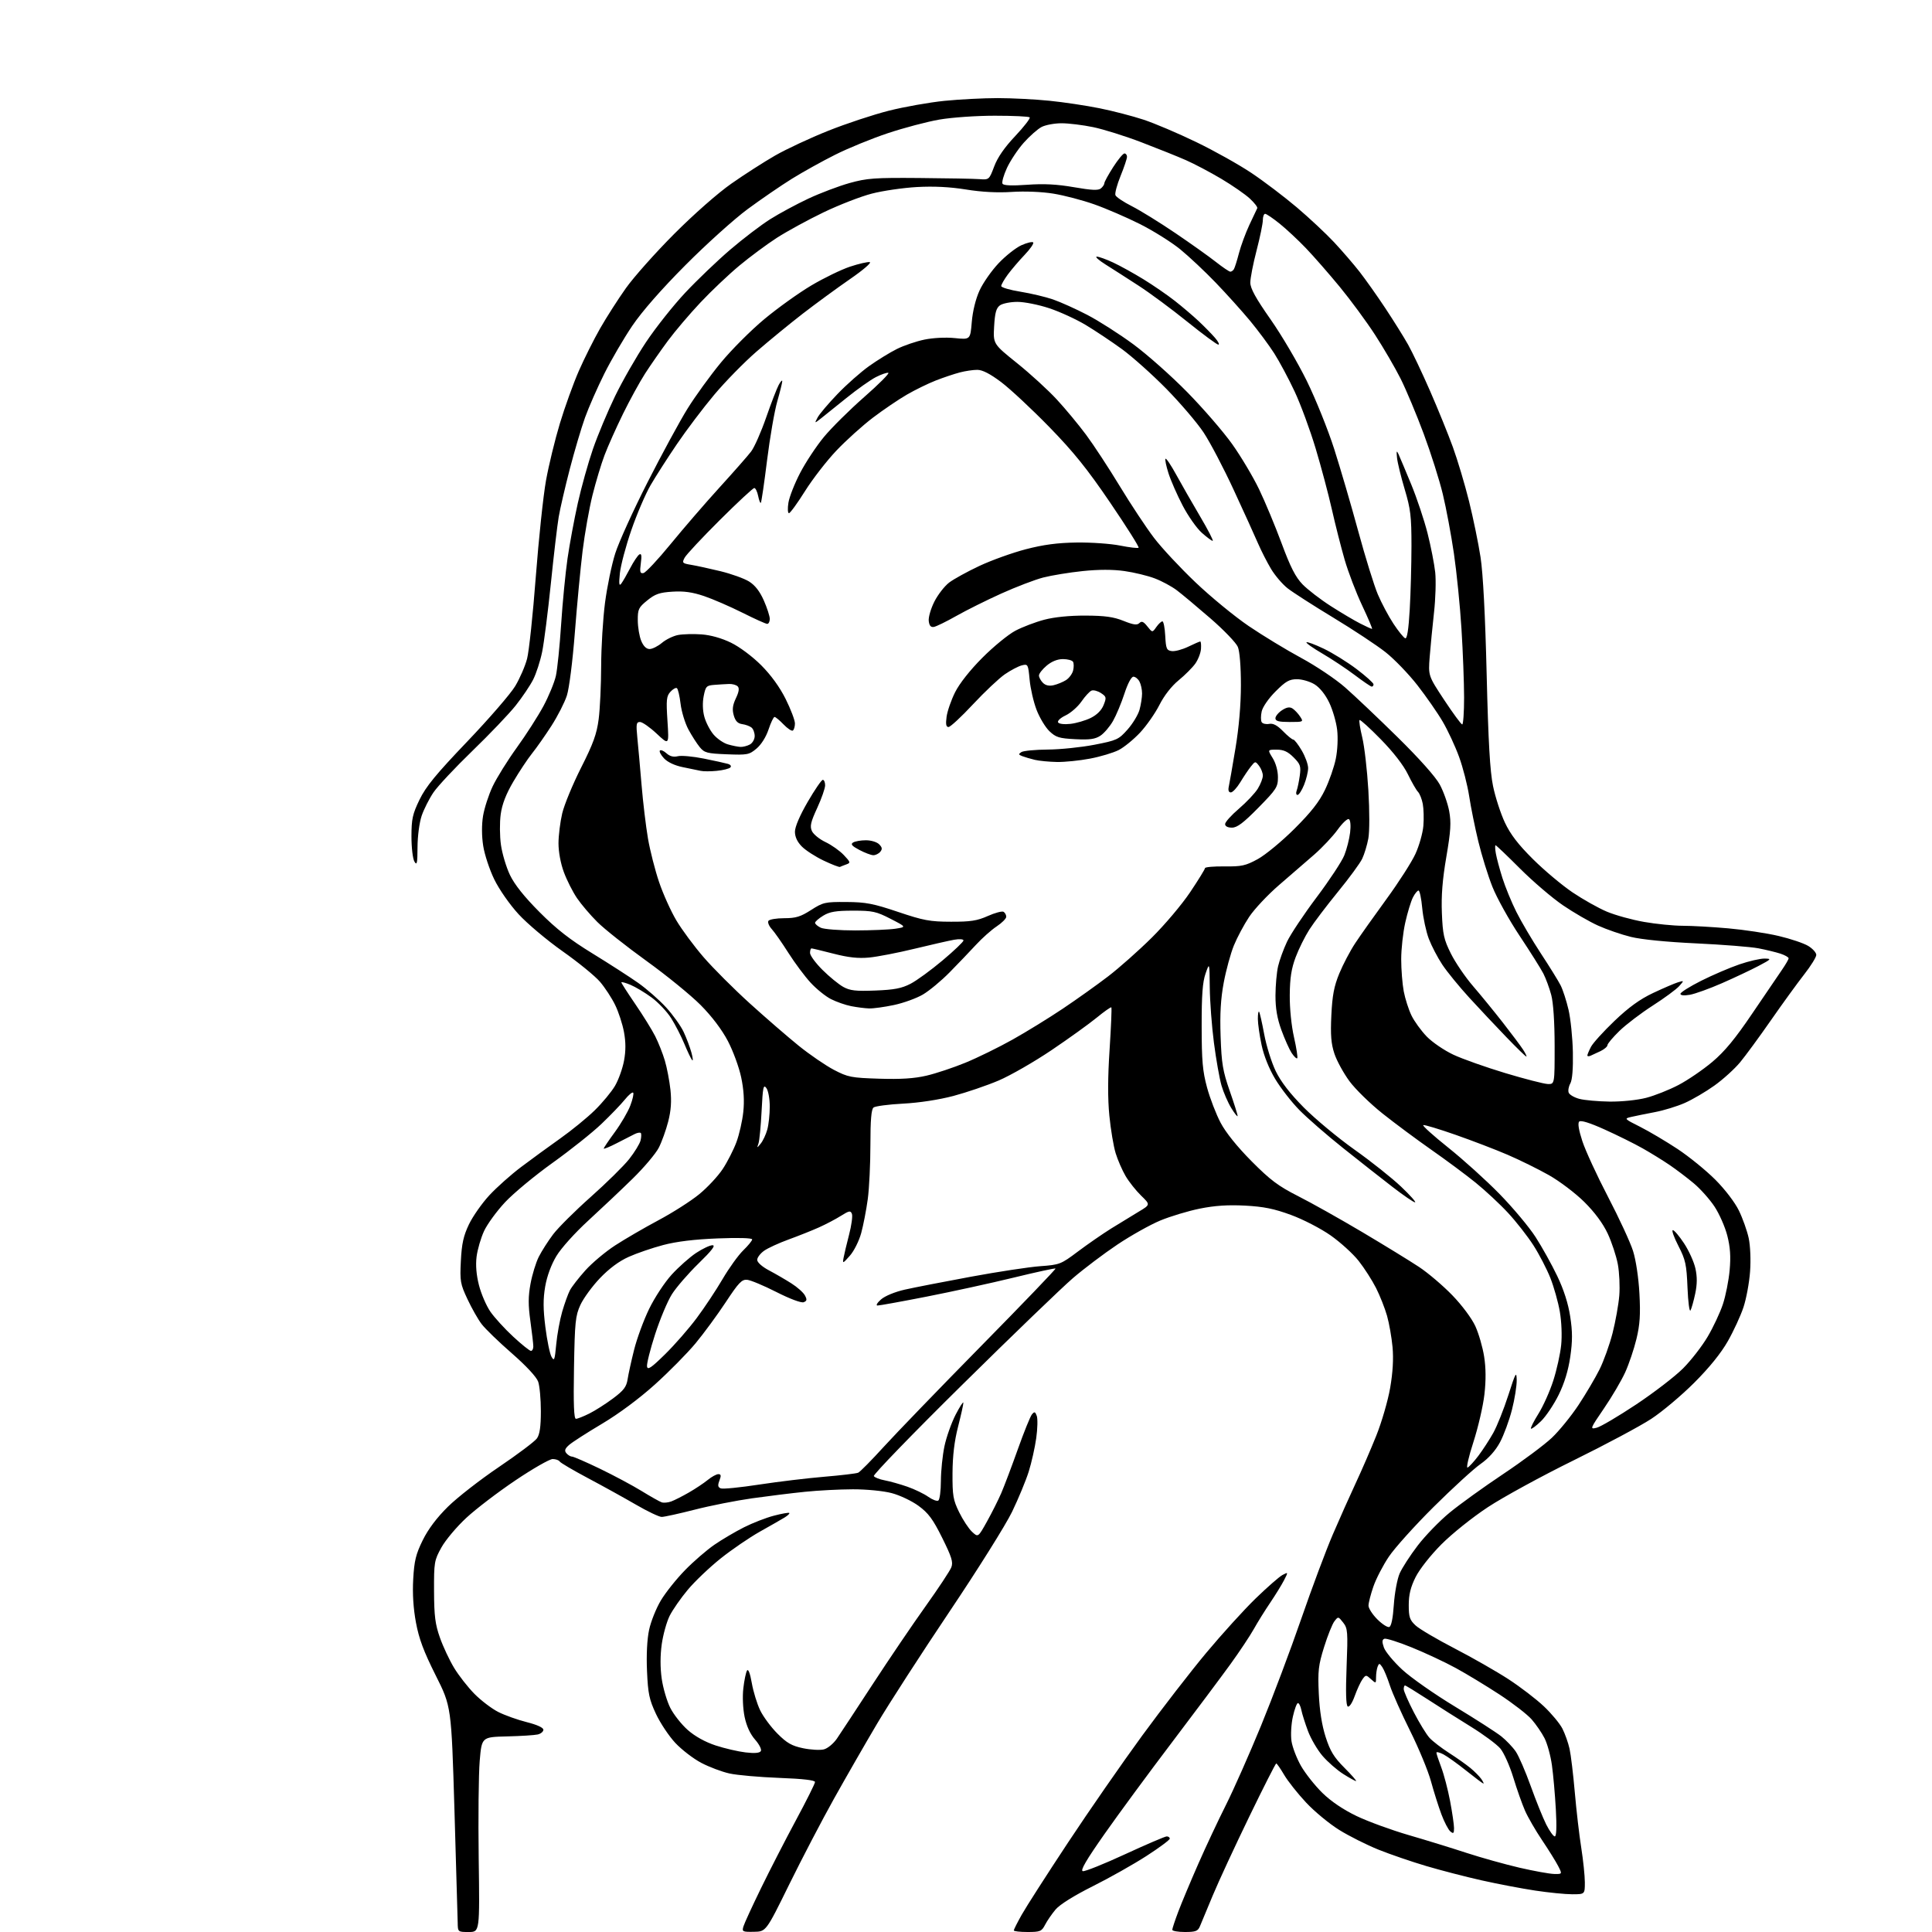 <?xml version="1.0" encoding="UTF-8" standalone="no"?>
<svg 
  version="1.1" 
  xmlns="http://www.w3.org/2000/svg" 
  xmlns:xlink="http://www.w3.org/1999/xlink" 
  xmlns:svg="http://www.w3.org/2000/svg"
  xmlns:rdf="http://www.w3.org/1999/02/22-rdf-syntax-ns#"
  xmlns:cc="http://creativecommons.org/ns#"
  xmlns:dc="http://purl.org/dc/elements/1.1/"
  viewBox="0 0 768 768"
  width="768"
  height="768"
>
<style>svg {background-color: white; }</style>"
<path stroke="none" fill="black" fill-rule="evenodd" d="M186.35,768.00C182.00,768.00 182.00,768.00 181.94,764.25C181.90,762.19 181.32,742.02 180.65,719.43C179.42,678.36 179.42,678.36 173.17,665.93C168.43,656.48 166.55,651.46 165.35,645.00C164.31,639.42 163.93,633.48 164.26,627.72C164.67,620.42 165.31,617.82 168.04,612.26C170.22,607.84 173.62,603.32 178.07,598.93C181.77,595.28 190.90,588.17 198.35,583.14C205.80,578.10 212.60,572.99 213.45,571.77C214.56,570.18 215.00,567.10 215.00,560.93C215.00,556.18 214.52,550.92 213.93,549.24C213.29,547.38 209.18,542.96 203.45,537.95C198.26,533.43 192.87,528.21 191.46,526.35C190.04,524.50 187.51,520.04 185.83,516.44C182.97,510.35 182.79,509.28 183.20,501.20C183.55,494.36 184.24,491.26 186.41,486.71C187.94,483.52 191.59,478.32 194.52,475.15C197.46,471.98 203.15,466.91 207.18,463.88C211.21,460.85 218.19,455.75 222.70,452.56C227.22,449.36 233.39,444.33 236.41,441.37C239.44,438.41 243.06,434.04 244.47,431.65C245.87,429.26 247.48,424.76 248.06,421.65C248.79,417.70 248.78,414.27 248.04,410.25C247.46,407.09 245.88,402.24 244.52,399.47C243.17,396.70 240.46,392.56 238.50,390.27C236.53,387.97 229.84,382.51 223.63,378.14C217.42,373.76 209.55,367.13 206.13,363.40C202.59,359.54 198.45,353.60 196.48,349.57C194.59,345.68 192.61,339.68 192.08,336.24C191.47,332.35 191.45,327.85 192.02,324.35C192.53,321.26 194.24,315.98 195.83,312.61C197.42,309.25 201.73,302.32 205.42,297.21C209.11,292.11 213.87,284.68 216.01,280.71C218.14,276.75 220.37,271.33 220.97,268.68C221.56,266.03 222.50,256.80 223.06,248.18C223.62,239.56 224.77,227.78 225.60,222.00C226.44,216.22 228.28,206.32 229.69,200.00C231.10,193.68 233.80,184.00 235.70,178.50C237.60,173.00 241.56,163.55 244.49,157.50C247.42,151.45 252.96,141.78 256.81,136.00C260.66,130.22 267.68,121.38 272.41,116.34C277.14,111.30 285.17,103.61 290.27,99.25C295.36,94.89 302.49,89.46 306.11,87.17C309.73,84.88 316.57,81.20 321.31,78.97C326.05,76.75 333.44,73.96 337.72,72.76C344.64,70.83 347.71,70.61 365.50,70.76C376.50,70.85 387.23,71.05 389.35,71.21C393.16,71.50 393.22,71.44 395.21,66.16C396.54,62.59 399.32,58.57 403.59,54.06C407.09,50.34 409.67,47.00 409.31,46.65C408.96,46.29 402.73,46.00 395.46,46.00C388.07,46.00 378.36,46.68 373.38,47.54C368.50,48.39 359.28,50.83 352.89,52.96C346.51,55.09 337.09,58.94 331.97,61.52C326.84,64.09 319.12,68.38 314.82,71.05C310.52,73.72 302.61,79.14 297.25,83.09C291.89,87.04 280.74,97.08 272.48,105.39C262.96,114.95 255.21,123.80 251.35,129.50C248.00,134.45 243.00,143.00 240.25,148.50C237.50,154.00 234.04,161.87 232.56,165.98C231.08,170.10 228.35,179.32 226.49,186.48C224.63,193.64 222.65,202.20 222.09,205.50C221.53,208.80 220.12,220.72 218.97,232.00C217.81,243.28 216.26,255.49 215.51,259.14C214.76,262.79 213.16,267.74 211.94,270.14C210.73,272.54 207.58,277.20 204.96,280.50C202.33,283.80 194.60,291.90 187.77,298.50C180.95,305.10 173.99,312.52 172.31,315.00C170.63,317.48 168.52,321.65 167.62,324.28C166.70,327.02 165.99,332.38 165.97,336.78C165.94,343.22 165.74,344.17 164.75,342.50C164.08,341.39 163.56,336.93 163.56,332.50C163.57,325.55 163.99,323.63 166.77,317.88C169.30,312.67 173.31,307.77 185.74,294.77C194.41,285.69 203.00,275.77 204.82,272.71C206.65,269.66 208.77,264.76 209.53,261.83C210.29,258.90 211.85,244.23 212.99,229.23C214.14,214.22 215.96,197.03 217.04,191.02C218.12,185.01 220.61,174.78 222.57,168.29C224.53,161.81 227.91,152.45 230.07,147.50C232.24,142.55 236.07,134.91 238.57,130.53C241.08,126.14 245.68,118.95 248.81,114.54C251.94,110.14 260.57,100.44 268.00,92.99C275.83,85.14 285.38,76.73 290.75,72.98C295.84,69.41 303.65,64.40 308.12,61.83C312.59,59.27 322.07,54.84 329.20,52.00C336.32,49.15 347.18,45.56 353.32,44.01C359.47,42.46 369.42,40.70 375.42,40.09C381.43,39.49 390.95,39.00 396.57,39.00C402.19,39.00 411.45,39.47 417.14,40.05C422.84,40.62 431.82,41.97 437.10,43.04C442.39,44.10 450.26,46.15 454.60,47.58C458.95,49.01 468.35,53.01 475.50,56.47C482.65,59.92 492.55,65.46 497.50,68.78C502.45,72.09 510.55,78.24 515.50,82.43C520.45,86.63 527.11,92.86 530.31,96.28C533.50,99.70 538.05,104.97 540.42,108.00C542.78,111.03 547.40,117.55 550.68,122.50C553.96,127.45 558.04,133.97 559.74,137.00C561.44,140.03 565.39,148.35 568.51,155.50C571.63,162.65 575.70,172.66 577.54,177.73C579.39,182.81 582.28,192.49 583.96,199.23C585.63,205.98 587.70,216.00 588.54,221.50C589.53,227.91 590.40,244.59 590.97,268.00C591.63,295.10 592.29,306.56 593.51,312.50C594.42,316.90 596.54,323.43 598.22,327.00C600.44,331.70 603.53,335.73 609.41,341.56C613.88,346.00 620.94,351.92 625.10,354.73C629.26,357.53 635.40,360.99 638.76,362.40C642.11,363.81 648.77,365.65 653.56,366.48C658.35,367.32 665.24,368.00 668.88,368.01C672.52,368.01 680.67,368.47 686.98,369.03C693.30,369.59 702.32,370.95 707.02,372.06C711.73,373.16 717.03,374.95 718.79,376.02C720.56,377.09 722.00,378.70 722.00,379.59C722.00,380.49 719.83,383.98 717.18,387.36C714.54,390.74 708.61,398.90 704.02,405.50C699.43,412.10 693.89,419.66 691.71,422.29C689.53,424.92 684.93,429.09 681.49,431.54C678.06,434.00 672.76,437.10 669.73,438.44C666.70,439.78 661.36,441.42 657.86,442.08C654.36,442.75 650.15,443.60 648.50,443.98C645.54,444.66 645.59,444.72 652.00,447.94C655.58,449.75 662.25,453.70 666.84,456.73C671.42,459.76 678.17,465.25 681.84,468.92C685.70,472.78 689.65,477.96 691.24,481.22C692.75,484.32 694.50,489.24 695.13,492.16C695.78,495.21 696.02,500.86 695.68,505.48C695.36,509.89 694.18,516.26 693.06,519.64C691.94,523.02 689.14,529.10 686.84,533.14C684.11,537.94 679.45,543.70 673.45,549.69C668.39,554.75 660.70,561.21 656.37,564.04C652.04,566.88 638.15,574.30 625.50,580.53C612.85,586.75 597.55,595.11 591.50,599.09C585.33,603.15 577.19,609.67 572.96,613.92C568.63,618.28 564.27,623.82 562.71,626.95C560.73,630.93 560.00,633.91 560.00,638.01C560.00,642.85 560.38,643.97 562.75,646.17C564.26,647.56 571.26,651.68 578.30,655.32C585.35,658.97 594.96,664.46 599.67,667.53C604.38,670.60 610.70,675.44 613.72,678.30C616.74,681.15 620.05,685.14 621.08,687.16C622.11,689.18 623.39,692.78 623.92,695.16C624.45,697.55 625.39,705.35 626.01,712.50C626.63,719.65 627.78,729.55 628.57,734.50C629.35,739.45 629.99,745.64 630.00,748.25C630.00,753.00 630.00,753.00 624.99,753.00C622.24,753.00 615.60,752.34 610.24,751.53C604.88,750.72 595.33,748.90 589.00,747.48C582.67,746.06 572.77,743.50 567.00,741.79C561.23,740.09 552.67,737.15 548.00,735.28C543.33,733.40 536.29,729.87 532.37,727.43C528.44,725.00 522.50,720.09 519.17,716.52C515.84,712.96 511.92,708.01 510.46,705.52C509.00,703.04 507.59,701.00 507.33,701.00C507.06,701.00 502.21,710.56 496.55,722.25C490.88,733.94 484.37,748.00 482.08,753.50C479.79,759.00 477.49,764.51 476.98,765.75C476.18,767.66 475.28,768.00 471.02,768.00C468.26,768.00 466.00,767.60 466.00,767.12C466.00,766.63 467.08,763.37 468.40,759.87C469.72,756.37 473.28,747.88 476.30,741.00C479.32,734.12 484.29,723.55 487.33,717.50C490.37,711.45 496.65,697.27 501.28,686.00C505.90,674.73 513.10,655.60 517.27,643.50C521.45,631.40 527.08,616.33 529.80,610.00C532.52,603.67 536.64,594.45 538.95,589.50C541.27,584.55 544.93,576.10 547.09,570.71C549.25,565.33 551.73,556.78 552.61,551.71C553.67,545.59 553.98,540.15 553.56,535.50C553.20,531.65 552.22,526.05 551.37,523.05C550.52,520.06 548.56,515.08 547.00,512.00C545.44,508.92 542.33,504.07 540.08,501.22C537.83,498.37 532.82,493.82 528.95,491.10C525.03,488.35 518.05,484.74 513.20,482.96C506.46,480.48 502.34,479.65 494.92,479.25C488.11,478.90 482.91,479.24 476.92,480.45C472.29,481.39 465.23,483.52 461.22,485.18C457.22,486.85 449.57,491.13 444.22,494.71C438.88,498.28 430.90,504.30 426.50,508.08C422.10,511.86 402.35,530.88 382.62,550.36C362.88,569.83 347.02,586.22 347.36,586.77C347.70,587.32 349.67,588.09 351.74,588.47C353.81,588.86 357.85,590.00 360.73,591.00C363.60,592.01 367.31,593.80 368.97,594.98C370.63,596.16 372.44,596.85 372.99,596.50C373.55,596.16 374.01,592.65 374.02,588.69C374.03,584.74 374.67,578.52 375.44,574.87C376.21,571.23 378.21,565.60 379.87,562.37C381.54,559.14 382.93,557.00 382.95,557.61C382.98,558.22 382.03,562.50 380.85,567.11C379.38,572.83 378.68,578.70 378.64,585.56C378.59,594.52 378.88,596.23 381.27,601.12C382.75,604.14 385.05,607.64 386.38,608.89C388.81,611.17 388.81,611.17 392.34,604.83C394.28,601.35 396.84,596.25 398.03,593.50C399.21,590.75 402.18,582.91 404.61,576.08C407.04,569.25 409.56,563.02 410.21,562.24C411.21,561.05 411.51,561.14 412.13,562.83C412.54,563.93 412.45,567.91 411.92,571.67C411.40,575.42 410.05,581.42 408.93,585.00C407.80,588.58 404.83,595.75 402.32,600.95C399.81,606.15 388.62,624.01 377.44,640.64C366.27,657.28 353.31,677.33 348.66,685.19C344.00,693.06 336.29,706.48 331.53,715.00C326.77,723.52 318.74,738.90 313.69,749.17C304.50,767.85 304.50,767.85 299.68,767.92C295.14,768.00 294.90,767.87 295.54,765.75C295.91,764.51 299.07,757.65 302.56,750.50C306.04,743.35 312.29,731.20 316.43,723.50C320.58,715.80 323.97,709.00 323.98,708.39C323.99,707.65 319.23,707.10 309.75,706.74C301.91,706.44 293.02,705.66 290.00,704.99C286.98,704.33 281.92,702.42 278.76,700.76C275.61,699.10 270.97,695.53 268.45,692.84C265.93,690.15 262.47,684.96 260.76,681.31C258.08,675.58 257.59,673.25 257.20,664.31C256.91,657.91 257.22,651.65 258.02,647.92C258.72,644.60 260.83,639.33 262.71,636.19C264.58,633.06 268.90,627.65 272.31,624.16C275.71,620.67 280.98,616.12 284.00,614.05C287.02,611.97 292.31,608.86 295.74,607.13C299.18,605.39 304.54,603.31 307.67,602.50C310.79,601.68 313.54,601.20 313.76,601.43C313.99,601.66 313.12,602.48 311.84,603.26C310.55,604.05 306.12,606.58 302.00,608.89C297.88,611.21 290.90,615.98 286.50,619.49C282.10,623.00 276.22,628.60 273.43,631.93C270.64,635.26 267.39,639.93 266.20,642.31C265.02,644.68 263.60,649.75 263.06,653.57C262.43,658.05 262.42,662.90 263.04,667.29C263.57,671.02 265.11,676.25 266.45,678.91C267.80,681.57 270.94,685.54 273.42,687.72C276.27,690.23 280.35,692.49 284.46,693.84C288.05,695.02 293.40,696.26 296.36,696.61C299.96,697.04 301.97,696.86 302.44,696.09C302.84,695.45 301.83,693.43 300.16,691.53C298.21,689.31 296.76,686.15 295.99,682.48C295.32,679.22 295.10,674.41 295.49,671.10C295.85,667.95 296.51,664.79 296.95,664.08C297.45,663.28 298.17,665.16 298.85,669.02C299.45,672.45 300.95,677.33 302.18,679.88C303.41,682.42 306.50,686.59 309.06,689.15C312.82,692.92 314.75,694.01 319.24,694.95C322.28,695.58 326.00,695.79 327.49,695.41C329.00,695.03 331.31,693.12 332.69,691.12C334.05,689.13 340.45,679.40 346.91,669.50C353.37,659.60 362.83,645.65 367.94,638.50C373.04,631.35 377.65,624.39 378.17,623.02C378.96,620.98 378.32,618.94 374.56,611.36C370.86,603.90 369.08,601.50 365.15,598.61C362.48,596.65 357.67,594.37 354.44,593.53C351.13,592.66 344.43,592.01 339.04,592.02C333.79,592.03 325.23,592.47 320.00,593.01C314.77,593.54 305.32,594.71 299.00,595.60C292.68,596.49 282.41,598.51 276.18,600.11C269.96,601.70 264.04,603.00 263.03,603.00C262.02,603.00 257.43,600.82 252.84,598.15C248.25,595.49 239.68,590.74 233.79,587.62C227.90,584.49 222.81,581.50 222.48,580.97C222.15,580.43 220.90,580.00 219.69,579.99C218.49,579.99 211.84,583.79 204.93,588.44C198.01,593.09 189.22,599.80 185.40,603.34C181.57,606.88 177.10,612.20 175.47,615.14C172.63,620.26 172.50,621.03 172.54,632.50C172.58,642.38 172.99,645.65 174.88,651.00C176.14,654.58 178.68,659.98 180.52,663.01C182.35,666.04 185.99,670.69 188.59,673.33C191.20,675.97 195.46,679.21 198.05,680.53C200.65,681.84 205.76,683.67 209.39,684.58C213.48,685.61 216.00,686.76 216.00,687.60C216.00,688.35 214.99,689.20 213.75,689.48C212.51,689.77 207.00,690.12 201.50,690.25C191.50,690.50 191.50,690.50 190.69,700.00C190.25,705.23 190.07,722.66 190.29,738.75C190.70,768.00 190.70,768.00 186.35,768.00zM408.47,768.00C405.46,768.00 403.00,767.72 403.00,767.37C403.00,767.03 404.42,764.21 406.16,761.12C407.89,758.03 416.16,745.15 424.52,732.50C432.88,719.85 446.15,700.73 453.99,690.00C461.84,679.27 473.33,664.42 479.53,657.00C485.73,649.58 494.55,639.86 499.15,635.40C503.74,630.95 508.54,626.75 509.81,626.08C512.12,624.86 512.12,624.86 510.42,628.18C509.48,630.01 507.00,634.02 504.92,637.11C502.83,640.19 499.90,644.90 498.40,647.59C496.90,650.27 492.74,656.52 489.16,661.48C485.57,666.44 475.13,680.40 465.96,692.50C456.78,704.60 444.69,721.02 439.09,729.00C431.77,739.43 429.34,743.59 430.44,743.82C431.28,744.00 438.86,740.96 447.28,737.07C455.70,733.18 463.13,730.00 463.79,730.00C464.46,730.00 465.00,730.40 465.00,730.90C465.00,731.39 460.84,734.49 455.75,737.77C450.66,741.06 441.05,746.48 434.39,749.81C426.94,753.54 421.25,757.10 419.61,759.06C418.13,760.81 416.26,763.54 415.44,765.12C414.07,767.76 413.49,768.00 408.47,768.00zM617.78,744.93C621.05,745.00 621.05,745.00 619.38,741.75C618.46,739.96 615.59,735.35 613.00,731.50C610.41,727.65 607.36,722.38 606.22,719.78C605.08,717.19 602.98,711.25 601.56,706.59C600.14,701.93 597.82,696.75 596.41,695.07C595.00,693.40 589.71,689.48 584.67,686.37C579.63,683.26 571.79,678.30 567.26,675.35C562.73,672.41 558.79,670.00 558.51,670.00C558.23,670.00 558.00,670.65 558.00,671.45C558.00,672.24 559.80,676.38 562.01,680.64C564.22,684.91 567.03,689.49 568.26,690.83C569.49,692.17 572.98,694.86 576.00,696.80C579.02,698.73 582.85,701.44 584.50,702.80C586.15,704.17 588.09,706.12 588.81,707.14C589.53,708.16 589.92,709.00 589.68,709.00C589.45,709.00 586.39,706.70 582.88,703.90C579.37,701.09 575.26,698.16 573.75,697.37C572.24,696.59 571.00,696.30 571.00,696.72C571.00,697.15 571.87,699.78 572.93,702.57C573.99,705.36 575.56,711.37 576.43,715.93C577.29,720.49 578.00,725.35 578.00,726.73C578.00,728.82 577.75,729.04 576.54,728.03C575.73,727.36 574.14,724.31 572.99,721.24C571.84,718.17 569.97,712.25 568.83,708.08C567.69,703.91 563.95,694.88 560.52,688.00C557.09,681.12 553.48,673.02 552.50,670.00C551.52,666.98 550.16,663.69 549.48,662.70C548.37,661.09 548.19,661.07 547.62,662.54C547.28,663.43 547.00,665.32 547.00,666.74C547.00,669.25 546.96,669.27 544.98,667.49C543.03,665.72 542.93,665.72 541.62,667.51C540.88,668.52 539.49,671.52 538.53,674.17C537.52,676.99 536.36,678.72 535.75,678.35C535.05,677.91 534.90,672.68 535.29,662.60C535.84,648.62 535.74,647.31 533.93,645.00C531.99,642.53 531.96,642.52 530.44,644.50C529.60,645.60 527.75,650.21 526.34,654.74C524.08,661.98 523.83,664.21 524.24,673.24C524.55,680.03 525.48,685.87 526.97,690.50C528.78,696.12 530.25,698.53 534.46,702.75C537.34,705.64 539.40,708.00 539.04,708.00C538.68,708.00 536.37,706.72 533.91,705.16C531.44,703.59 527.76,700.37 525.72,697.99C523.68,695.61 521.08,691.16 519.94,688.11C518.80,685.05 517.61,681.30 517.31,679.78C517.00,678.25 516.39,677.00 515.95,677.00C515.50,677.00 514.60,679.42 513.94,682.38C513.27,685.35 513.03,689.71 513.39,692.13C513.75,694.54 515.46,698.98 517.18,702.00C518.91,705.01 522.73,709.84 525.69,712.73C529.14,716.10 534.00,719.38 539.28,721.91C543.80,724.07 553.12,727.48 560.00,729.48C566.88,731.48 577.24,734.67 583.02,736.57C588.81,738.46 598.26,741.10 604.02,742.44C609.79,743.77 615.97,744.89 617.78,744.93zM618.05,730.00C618.71,730.00 618.86,726.24 618.47,719.25C618.14,713.34 617.44,705.43 616.91,701.67C616.39,697.91 615.06,693.08 613.97,690.95C612.88,688.81 610.57,685.45 608.85,683.48C607.12,681.51 601.38,677.07 596.10,673.61C590.82,670.16 583.02,665.43 578.77,663.11C574.52,660.78 566.66,657.10 561.30,654.92C555.94,652.74 551.00,651.17 550.32,651.43C549.38,651.79 549.33,652.65 550.12,654.92C550.70,656.58 553.98,660.53 557.42,663.72C560.85,666.90 570.31,673.52 578.43,678.43C586.55,683.35 594.80,688.65 596.78,690.22C598.75,691.79 601.35,694.52 602.55,696.28C603.75,698.05 606.42,704.23 608.49,710.00C610.56,715.77 613.33,722.64 614.64,725.25C615.96,727.86 617.49,730.00 618.05,730.00zM552.24,646.76C553.06,646.49 553.70,643.39 554.07,637.92C554.38,633.29 555.42,627.70 556.37,625.50C557.33,623.30 560.56,618.30 563.56,614.38C566.56,610.46 572.27,604.57 576.26,601.29C580.24,598.01 589.80,591.12 597.50,585.98C605.20,580.84 613.90,574.36 616.84,571.59C619.78,568.81 624.56,562.93 627.48,558.52C630.40,554.11 634.15,547.75 635.83,544.39C637.51,541.03 639.84,534.52 641.02,529.93C642.19,525.33 643.39,518.63 643.69,515.03C643.98,511.44 643.72,505.82 643.11,502.54C642.49,499.26 640.68,493.77 639.08,490.35C637.19,486.32 633.92,481.90 629.80,477.81C626.30,474.34 619.97,469.54 615.72,467.14C611.47,464.74 604.06,461.08 599.25,459.02C594.44,456.95 585.14,453.39 578.59,451.10C572.05,448.81 566.28,447.07 565.77,447.24C565.27,447.41 569.73,451.43 575.68,456.18C581.63,460.93 590.83,469.24 596.12,474.66C601.41,480.07 607.85,487.76 610.41,491.74C612.98,495.72 616.86,502.69 619.03,507.24C621.63,512.67 623.39,518.18 624.18,523.33C625.11,529.38 625.12,533.02 624.21,539.33C623.41,544.81 621.89,549.80 619.58,554.50C617.68,558.35 614.53,563.04 612.58,564.93C610.63,566.82 608.83,568.16 608.58,567.91C608.33,567.67 609.67,565.00 611.56,561.98C613.45,558.97 616.10,553.04 617.46,548.80C618.82,544.57 620.23,538.22 620.59,534.68C620.97,530.97 620.74,525.35 620.05,521.38C619.40,517.60 617.70,511.57 616.29,508.00C614.87,504.43 611.83,498.57 609.54,495.00C607.24,491.43 602.72,485.64 599.48,482.15C596.25,478.66 590.43,473.24 586.55,470.10C582.67,466.96 574.77,461.10 569.00,457.07C563.23,453.03 554.49,446.55 549.59,442.65C544.69,438.75 538.76,432.96 536.42,429.78C534.08,426.60 531.39,421.69 530.45,418.86C529.13,414.88 528.86,411.47 529.23,403.62C529.61,395.70 530.29,392.09 532.38,387.00C533.85,383.43 536.69,378.02 538.68,375.00C540.67,371.98 546.27,364.07 551.12,357.43C555.97,350.79 561.17,342.69 562.66,339.43C564.15,336.17 565.57,331.16 565.81,328.30C566.05,325.43 565.94,321.51 565.58,319.58C565.22,317.65 564.36,315.49 563.68,314.78C562.99,314.08 561.18,310.92 559.65,307.77C557.93,304.22 553.85,298.95 548.90,293.90C544.51,289.41 540.70,285.96 540.44,286.23C540.17,286.49 540.66,289.59 541.51,293.11C542.37,296.62 543.46,306.05 543.94,314.05C544.45,322.49 544.44,330.59 543.93,333.35C543.44,335.97 542.35,339.57 541.50,341.35C540.66,343.13 536.31,349.07 531.83,354.54C527.36,360.02 522.26,366.75 520.50,369.50C518.74,372.25 516.28,377.20 515.04,380.50C513.35,385.00 512.76,388.75 512.70,395.50C512.65,400.84 513.34,407.69 514.39,412.33C515.37,416.64 515.94,420.39 515.67,420.67C515.39,420.95 514.39,420.00 513.44,418.56C512.50,417.12 510.67,413.01 509.36,409.42C507.68,404.79 507.01,400.82 507.02,395.70C507.04,391.74 507.50,386.53 508.06,384.11C508.62,381.70 510.22,377.29 511.63,374.31C513.04,371.34 518.34,363.39 523.41,356.65C528.48,349.91 533.42,342.41 534.38,340.00C535.35,337.58 536.39,333.51 536.69,330.94C537.02,328.20 536.82,326.01 536.22,325.63C535.65,325.28 533.64,327.16 531.74,329.80C529.84,332.44 525.64,336.91 522.40,339.74C519.15,342.56 512.85,348.02 508.40,351.86C503.94,355.71 498.61,361.39 496.55,364.49C494.49,367.59 491.76,372.72 490.47,375.88C489.19,379.04 487.38,385.65 486.46,390.57C485.25,397.03 484.90,402.96 485.21,412.00C485.58,422.80 486.08,425.74 488.82,433.62C490.57,438.63 491.99,443.13 491.97,443.62C491.95,444.10 490.83,442.70 489.47,440.50C488.12,438.30 486.36,434.25 485.56,431.50C484.77,428.75 483.41,421.12 482.56,414.54C481.70,407.96 480.96,398.06 480.90,392.54C480.80,382.50 480.80,382.50 479.23,387.00C478.04,390.40 477.66,395.54 477.68,408.00C477.69,421.68 478.06,425.84 479.82,432.31C480.99,436.61 483.42,442.91 485.21,446.31C487.27,450.22 491.81,455.85 497.49,461.58C504.96,469.10 508.12,471.47 516.00,475.47C521.23,478.11 532.70,484.55 541.50,489.77C550.30,495.00 560.46,501.23 564.07,503.62C567.68,506.01 573.65,511.09 577.34,514.91C581.20,518.90 585.07,524.11 586.47,527.17C587.81,530.10 589.38,535.52 589.96,539.22C590.68,543.73 590.72,548.69 590.08,554.30C589.56,558.90 587.58,567.43 585.70,573.25C583.81,579.07 582.77,583.63 583.38,583.38C584.00,583.12 585.94,581.01 587.70,578.68C589.45,576.35 592.11,572.26 593.61,569.58C595.10,566.91 597.79,560.17 599.58,554.61C602.48,545.58 602.84,544.94 602.91,548.59C602.96,550.84 602.11,556.16 601.02,560.42C599.93,564.68 597.79,570.48 596.27,573.32C594.47,576.68 591.76,579.70 588.50,581.99C585.75,583.92 577.39,591.58 569.91,599.00C562.44,606.42 554.42,615.33 552.09,618.80C549.76,622.26 546.99,627.62 545.93,630.71C544.87,633.79 544.00,637.19 544.00,638.26C544.00,639.33 545.57,641.77 547.49,643.69C549.41,645.61 551.54,646.99 552.24,646.76zM266.83,596.85C268.12,596.37 271.27,594.78 273.83,593.30C276.40,591.83 279.77,589.58 281.33,588.31C282.88,587.04 284.78,586.00 285.55,586.00C286.64,586.00 286.73,586.57 285.99,588.54C285.23,590.51 285.36,591.20 286.55,591.66C287.40,591.98 294.25,591.30 301.79,590.14C309.33,588.99 320.97,587.59 327.65,587.03C334.33,586.47 340.40,585.75 341.15,585.42C341.89,585.09 346.45,580.47 351.28,575.16C356.12,569.85 373.54,551.80 390.01,535.06C406.48,518.32 419.79,504.46 419.59,504.26C419.39,504.06 411.87,505.69 402.87,507.89C393.86,510.08 378.31,513.48 368.30,515.44C358.29,517.40 349.52,518.99 348.80,518.97C348.09,518.95 348.71,517.87 350.20,516.56C351.79,515.16 355.70,513.55 359.70,512.64C363.44,511.80 375.27,509.49 386.00,507.51C396.73,505.53 409.10,503.65 413.50,503.33C421.24,502.77 421.72,502.59 428.50,497.49C432.35,494.60 438.29,490.49 441.70,488.36C445.11,486.24 450.02,483.24 452.61,481.69C457.32,478.88 457.32,478.88 453.60,475.27C451.56,473.28 448.79,469.79 447.44,467.50C446.10,465.21 444.32,461.12 443.49,458.42C442.65,455.71 441.53,449.01 440.99,443.53C440.32,436.79 440.35,428.26 441.08,417.19C441.67,408.19 441.98,400.65 441.78,400.44C441.57,400.24 438.95,402.08 435.95,404.54C432.95,407.00 424.88,412.81 418.00,417.45C411.12,422.09 401.68,427.51 397.01,429.51C392.33,431.50 384.23,434.26 379.01,435.65C373.24,437.17 365.37,438.38 359.00,438.71C353.23,439.01 347.94,439.71 347.25,440.25C346.36,440.96 346.00,445.20 346.00,455.05C346.00,462.64 345.53,472.38 344.95,476.68C344.37,480.98 343.19,487.05 342.34,490.17C341.48,493.31 339.47,497.32 337.83,499.17C335.01,502.35 334.90,502.39 335.33,500.00C335.58,498.62 336.57,494.49 337.52,490.81C338.48,487.13 338.99,483.40 338.65,482.53C338.12,481.16 337.55,481.26 334.27,483.32C332.20,484.63 328.25,486.70 325.50,487.93C322.75,489.16 317.35,491.31 313.50,492.71C309.65,494.11 305.26,496.12 303.75,497.19C302.24,498.26 301.00,499.89 301.00,500.82C301.00,501.80 302.93,503.53 305.64,504.97C308.20,506.32 312.21,508.65 314.57,510.15C316.93,511.64 319.36,513.80 319.97,514.95C320.87,516.63 320.77,517.15 319.47,517.65C318.52,518.01 314.05,516.35 308.67,513.62C303.63,511.06 298.38,508.86 297.01,508.74C294.89,508.53 293.64,509.84 288.51,517.62C285.20,522.64 279.80,530.00 276.50,533.98C273.20,537.95 265.92,545.33 260.33,550.36C254.12,555.96 245.94,562.03 239.33,565.96C233.37,569.50 227.49,573.28 226.26,574.36C224.56,575.86 224.29,576.64 225.13,577.66C225.75,578.40 226.75,579.01 227.37,579.01C227.99,579.02 233.00,581.20 238.50,583.85C244.00,586.51 251.43,590.48 255.00,592.67C258.57,594.87 262.18,596.90 263.00,597.19C263.82,597.48 265.55,597.32 266.83,596.85zM634.69,567.55C636.24,567.18 643.29,563.01 650.38,558.31C657.46,553.60 665.84,547.16 669.02,543.98C672.19,540.81 676.60,535.13 678.82,531.36C681.05,527.59 683.77,521.78 684.87,518.46C685.98,515.14 687.18,509.06 687.56,504.94C688.05,499.46 687.80,495.78 686.62,491.15C685.73,487.68 683.43,482.48 681.52,479.59C679.60,476.70 675.89,472.55 673.27,470.36C670.64,468.17 666.34,464.90 663.70,463.11C661.06,461.31 656.22,458.32 652.94,456.47C649.66,454.61 642.87,451.25 637.85,448.99C631.94,446.32 628.38,445.22 627.75,445.85C627.12,446.48 627.57,449.23 629.02,453.66C630.25,457.42 634.85,467.39 639.24,475.81C643.63,484.23 648.10,493.90 649.17,497.31C650.31,500.94 651.36,507.94 651.70,514.23C652.15,522.58 651.89,526.56 650.52,532.23C649.56,536.23 647.54,542.20 646.05,545.50C644.55,548.80 640.75,555.27 637.60,559.87C632.04,568.01 631.96,568.23 634.69,567.55zM228.95,564.00C229.57,564.00 231.97,563.05 234.29,561.89C236.61,560.73 240.84,558.03 243.70,555.89C247.95,552.72 249.02,551.31 249.49,548.25C249.81,546.19 250.97,540.90 252.08,536.50C253.18,532.10 255.85,524.83 258.02,520.35C260.20,515.84 264.21,509.75 267.01,506.68C269.80,503.63 274.16,499.76 276.71,498.07C279.26,496.38 282.19,495.00 283.23,495.00C284.58,495.00 282.97,497.10 277.68,502.25C273.59,506.24 268.82,511.74 267.09,514.49C265.36,517.23 262.36,524.38 260.42,530.38C258.48,536.37 257.03,542.14 257.20,543.19C257.44,544.72 258.86,543.76 264.42,538.30C268.22,534.56 273.86,528.10 276.95,523.95C280.05,519.80 284.68,512.82 287.24,508.44C289.81,504.06 293.50,498.94 295.45,497.04C297.40,495.15 299.00,493.19 299.00,492.68C299.00,492.12 293.47,491.96 285.25,492.29C276.06,492.65 268.89,493.53 263.63,494.92C259.30,496.06 253.13,498.18 249.92,499.62C246.09,501.33 242.15,504.26 238.49,508.09C235.42,511.31 231.93,516.09 230.72,518.72C228.74,523.04 228.49,525.46 228.17,543.75C227.92,558.33 228.14,564.00 228.95,564.00zM221.11,534.40C221.47,530.50 222.54,524.66 223.48,521.42C224.42,518.18 225.79,514.37 226.53,512.95C227.26,511.53 230.03,507.96 232.68,505.01C235.33,502.06 240.66,497.58 244.53,495.07C248.39,492.56 256.15,488.05 261.77,485.05C267.40,482.05 274.68,477.41 277.95,474.72C281.23,472.04 285.44,467.52 287.31,464.67C289.18,461.83 291.63,457.02 292.75,454.00C293.87,450.97 295.10,445.57 295.47,442.00C295.94,437.59 295.67,433.17 294.63,428.25C293.79,424.26 291.41,417.76 289.33,413.80C286.94,409.26 282.95,403.99 278.52,399.53C274.66,395.64 264.98,387.75 257.00,382.00C249.03,376.25 240.23,369.29 237.46,366.52C234.68,363.76 231.03,359.48 229.35,357.00C227.67,354.52 225.33,349.90 224.15,346.71C222.86,343.25 222.01,338.63 222.01,335.21C222.02,332.07 222.69,326.72 223.49,323.32C224.29,319.93 227.66,311.77 230.98,305.19C235.83,295.60 237.21,291.79 237.98,285.87C238.51,281.82 238.95,272.34 238.97,264.80C238.99,257.27 239.68,245.91 240.51,239.56C241.34,233.22 243.16,224.42 244.56,220.01C245.95,215.61 251.73,202.88 257.40,191.73C263.07,180.58 270.21,167.42 273.28,162.48C276.35,157.54 282.32,149.29 286.56,144.15C290.79,139.01 298.59,131.21 303.88,126.82C309.17,122.42 317.55,116.42 322.50,113.48C327.45,110.54 334.37,107.18 337.87,106.01C341.37,104.85 344.91,104.03 345.74,104.20C346.58,104.37 343.09,107.37 337.87,110.96C332.72,114.52 324.28,120.70 319.11,124.69C313.95,128.68 305.69,135.45 300.76,139.73C295.83,144.00 288.22,151.78 283.85,157.00C279.47,162.22 272.84,171.00 269.11,176.50C265.37,182.00 260.65,189.36 258.62,192.86C256.59,196.37 253.14,204.41 250.96,210.75C248.77,217.08 246.73,224.79 246.41,227.88C245.98,232.16 246.11,233.14 246.96,232.00C247.58,231.18 249.18,228.39 250.52,225.82C251.86,223.25 253.49,220.82 254.13,220.42C254.99,219.89 255.15,220.83 254.74,223.90C254.27,227.42 254.44,228.06 255.79,227.80C256.68,227.63 261.53,222.45 266.57,216.29C271.61,210.12 280.34,200.02 285.97,193.83C291.61,187.64 297.28,181.19 298.57,179.50C299.87,177.80 302.56,171.71 304.56,165.95C306.56,160.20 308.81,154.38 309.56,153.00C310.31,151.62 310.94,150.95 310.96,151.50C310.98,152.05 310.09,155.65 308.99,159.50C307.88,163.35 306.05,173.92 304.92,182.98C303.80,192.04 302.68,199.65 302.44,199.89C302.21,200.13 301.73,198.90 301.38,197.16C301.03,195.42 300.34,194.00 299.84,194.00C299.33,194.00 293.16,199.74 286.12,206.75C279.08,213.76 272.79,220.49 272.15,221.70C271.06,223.76 271.23,223.95 274.74,224.53C276.81,224.87 282.03,226.01 286.34,227.05C290.65,228.10 295.77,229.93 297.72,231.13C300.13,232.62 302.00,235.02 303.63,238.69C304.93,241.64 306.00,244.94 306.00,246.03C306.00,247.11 305.54,248.00 304.98,248.00C304.42,248.00 299.98,246.00 295.10,243.55C290.23,241.11 283.38,238.14 279.87,236.95C275.22,235.38 271.83,234.91 267.29,235.20C262.16,235.52 260.41,236.13 257.29,238.68C253.83,241.49 253.50,242.19 253.53,246.64C253.55,249.33 254.16,252.98 254.90,254.76C255.78,256.87 256.93,258.00 258.23,258.00C259.32,258.00 261.53,256.89 263.14,255.54C264.74,254.19 267.64,252.78 269.56,252.42C271.49,252.06 275.68,251.95 278.87,252.18C282.52,252.45 286.86,253.67 290.58,255.48C293.99,257.14 299.08,260.94 302.57,264.43C306.49,268.35 309.94,273.12 312.32,277.88C314.34,281.95 316.00,286.31 316.00,287.58C316.00,288.84 315.62,290.12 315.15,290.41C314.69,290.69 313.03,289.59 311.47,287.96C309.90,286.33 308.30,285.00 307.89,285.00C307.49,285.00 306.42,287.24 305.51,289.97C304.53,292.93 302.60,296.00 300.74,297.56C297.81,300.03 297.10,300.16 288.92,299.84C281.07,299.53 280.02,299.26 278.16,297.00C277.03,295.62 275.01,292.48 273.67,290.00C272.33,287.52 270.92,282.92 270.54,279.77C270.17,276.61 269.50,273.81 269.06,273.54C268.63,273.27 267.46,273.93 266.48,275.02C264.93,276.74 264.78,278.22 265.33,286.61C265.96,296.24 265.96,296.24 261.02,291.62C258.31,289.08 255.33,287.00 254.40,287.00C252.94,287.00 252.81,287.81 253.35,293.25C253.70,296.69 254.45,305.12 255.03,312.00C255.60,318.88 256.75,328.45 257.57,333.28C258.40,338.10 260.39,345.92 262.00,350.65C263.60,355.38 266.70,362.25 268.88,365.91C271.05,369.57 275.92,376.14 279.70,380.51C283.47,384.87 291.72,393.12 298.03,398.84C304.34,404.56 313.10,412.14 317.50,415.70C321.90,419.25 328.20,423.56 331.50,425.29C337.06,428.19 338.37,428.45 349.50,428.80C358.09,429.07 363.43,428.73 368.30,427.59C372.04,426.72 379.01,424.40 383.80,422.43C388.58,420.47 397.00,416.34 402.50,413.26C408.00,410.18 417.00,404.64 422.50,400.95C428.00,397.26 436.10,391.49 440.50,388.12C444.90,384.75 452.70,377.83 457.84,372.74C462.98,367.66 469.84,359.53 473.09,354.68C476.34,349.84 479.00,345.52 479.00,345.10C479.00,344.67 482.49,344.36 486.75,344.41C493.57,344.49 495.16,344.14 499.99,341.50C503.01,339.85 509.55,334.45 514.52,329.50C521.15,322.90 524.40,318.76 526.69,314.00C528.41,310.43 530.35,304.85 531.00,301.62C531.69,298.24 531.92,293.34 531.54,290.12C531.18,287.03 529.76,282.16 528.39,279.30C526.86,276.10 524.63,273.32 522.58,272.05C520.76,270.92 517.61,270.00 515.58,270.00C512.52,270.00 511.10,270.81 507.07,274.84C504.29,277.61 501.94,281.01 501.54,282.81C501.16,284.54 501.16,286.45 501.54,287.07C501.92,287.68 503.25,287.99 504.49,287.76C506.09,287.45 507.71,288.31 510.02,290.66C511.81,292.50 513.65,294.00 514.10,294.00C514.55,294.00 516.06,295.95 517.46,298.34C518.86,300.72 520.00,303.86 520.00,305.32C520.00,306.77 519.28,309.77 518.39,311.98C517.51,314.19 516.33,316.00 515.78,316.00C515.24,316.00 515.08,315.23 515.44,314.30C515.80,313.36 516.36,310.68 516.68,308.35C517.19,304.57 516.93,303.77 514.21,301.05C511.92,298.76 510.24,298.00 507.50,298.00C503.84,298.00 503.84,298.00 505.92,301.37C507.17,303.39 508.00,306.43 508.00,308.95C508.00,312.86 507.44,313.73 500.22,321.08C494.28,327.12 491.79,329.00 489.72,329.00C488.03,329.00 487.00,328.46 487.00,327.58C487.00,326.79 489.47,324.05 492.49,321.47C495.50,318.89 498.88,315.31 499.99,313.52C501.09,311.73 502.00,309.39 502.00,308.32C502.00,307.26 501.32,305.51 500.50,304.44C499.02,302.53 498.97,302.53 497.25,304.69C496.29,305.89 494.40,308.70 493.05,310.94C491.70,313.17 490.00,315.00 489.28,315.00C488.43,315.00 488.14,314.19 488.45,312.75C488.72,311.51 489.92,304.65 491.11,297.50C492.50,289.17 493.28,280.12 493.28,272.30C493.28,264.95 492.80,258.93 492.06,257.15C491.39,255.53 486.49,250.43 481.17,245.82C475.85,241.21 469.84,236.18 467.81,234.65C465.78,233.11 461.83,230.98 459.03,229.92C456.23,228.85 450.81,227.54 446.98,227.00C442.39,226.35 436.76,226.35 430.39,227.01C425.08,227.56 418.03,228.72 414.71,229.57C411.39,230.43 403.89,233.30 398.04,235.94C392.19,238.58 384.15,242.58 380.18,244.83C376.21,247.08 372.18,249.05 371.23,249.21C370.01,249.42 369.41,248.72 369.19,246.83C369.02,245.36 370.03,241.91 371.43,239.14C372.83,236.38 375.47,232.98 377.30,231.58C379.13,230.19 384.56,227.20 389.36,224.95C394.16,222.70 402.46,219.72 407.79,218.33C414.84,216.50 420.37,215.77 428.00,215.66C433.77,215.58 441.56,216.13 445.29,216.88C449.03,217.63 452.32,218.01 452.61,217.72C452.90,217.43 447.83,209.39 441.34,199.85C432.14,186.31 426.79,179.68 417.02,169.65C410.13,162.59 401.57,154.61 398.00,151.91C393.59,148.59 390.54,147.02 388.50,147.02C386.85,147.01 383.70,147.48 381.50,148.06C379.30,148.64 375.02,150.07 372.00,151.25C368.98,152.43 363.80,154.96 360.50,156.87C357.20,158.78 351.12,162.90 347.00,166.03C342.88,169.16 336.34,175.05 332.48,179.12C328.62,183.19 323.00,190.45 319.98,195.26C316.97,200.06 314.10,204.00 313.62,204.00C313.14,204.00 313.04,202.12 313.41,199.83C313.78,197.53 315.87,192.20 318.07,187.99C320.26,183.77 324.50,177.36 327.49,173.74C330.48,170.11 337.69,162.96 343.52,157.84C349.35,152.73 353.67,148.39 353.13,148.21C352.59,148.03 350.37,148.79 348.19,149.90C346.01,151.02 340.73,154.76 336.46,158.21C332.19,161.67 327.58,165.37 326.22,166.43C323.74,168.36 323.74,168.36 325.03,165.93C325.74,164.59 329.29,160.41 332.91,156.64C336.53,152.86 342.20,147.86 345.50,145.51C348.80,143.16 353.75,140.11 356.50,138.74C359.25,137.36 364.19,135.68 367.47,135.00C370.96,134.28 375.98,134.03 379.57,134.40C385.71,135.03 385.71,135.03 386.30,127.97C386.66,123.66 387.86,118.80 389.39,115.46C390.77,112.45 394.17,107.59 396.95,104.65C399.73,101.71 403.81,98.49 406.01,97.49C408.22,96.50 410.33,95.99 410.70,96.36C411.07,96.74 409.56,98.94 407.34,101.27C405.12,103.60 402.11,107.12 400.65,109.09C399.19,111.07 398.00,113.15 398.00,113.71C398.00,114.27 401.42,115.28 405.60,115.95C409.78,116.63 415.63,118.01 418.58,119.03C421.54,120.05 427.68,122.81 432.23,125.18C436.78,127.55 445.00,132.80 450.50,136.85C456.00,140.90 465.68,149.49 472.00,155.94C478.32,162.38 486.35,171.67 489.84,176.58C493.33,181.49 498.13,189.55 500.51,194.50C502.89,199.45 506.92,209.12 509.47,216.00C512.98,225.48 515.00,229.42 517.80,232.31C519.84,234.40 524.88,238.28 529.00,240.92C533.12,243.56 538.39,246.69 540.71,247.86C543.03,249.04 545.13,250.00 545.40,250.00C545.66,250.00 543.90,245.84 541.50,240.75C539.09,235.66 535.95,227.45 534.52,222.50C533.09,217.55 530.80,208.55 529.44,202.50C528.08,196.45 525.17,185.53 522.98,178.24C520.79,170.94 517.05,160.80 514.67,155.70C512.29,150.61 508.62,143.75 506.53,140.47C504.43,137.19 500.09,131.35 496.90,127.50C493.70,123.65 487.58,116.85 483.29,112.39C479.01,107.93 472.64,101.95 469.15,99.10C465.65,96.25 458.45,91.74 453.15,89.07C447.84,86.41 439.67,82.88 434.98,81.23C430.30,79.57 422.98,77.66 418.72,76.97C414.16,76.23 407.37,75.96 402.23,76.29C396.52,76.67 390.22,76.34 384.00,75.33C377.62,74.30 371.21,73.98 364.50,74.35C359.00,74.66 350.92,75.83 346.54,76.97C342.16,78.10 333.52,81.46 327.35,84.42C321.18,87.39 312.84,91.95 308.81,94.54C304.79,97.14 298.06,102.13 293.86,105.63C289.65,109.13 282.71,115.71 278.44,120.25C274.16,124.79 268.33,131.65 265.48,135.50C262.63,139.35 258.56,145.20 256.43,148.50C254.31,151.80 250.36,159.00 247.66,164.50C244.96,170.00 241.66,177.38 240.33,180.90C238.99,184.42 236.83,191.62 235.51,196.90C234.20,202.18 232.44,212.12 231.59,219.00C230.75,225.88 229.36,240.50 228.51,251.50C227.62,262.94 226.26,273.64 225.34,276.50C224.45,279.25 221.69,284.65 219.22,288.50C216.74,292.35 213.27,297.30 211.50,299.50C209.74,301.70 206.39,306.74 204.07,310.69C201.14,315.68 199.60,319.66 199.04,323.69C198.60,326.89 198.64,332.35 199.13,335.83C199.62,339.31 201.23,344.71 202.72,347.83C204.54,351.63 208.41,356.49 214.47,362.57C221.20,369.34 226.56,373.52 235.50,379.00C242.10,383.05 250.29,388.32 253.69,390.72C257.10,393.13 262.09,397.51 264.79,400.46C267.49,403.42 270.62,407.79 271.74,410.17C272.86,412.55 274.26,416.26 274.85,418.41C275.44,420.57 275.57,421.92 275.13,421.41C274.69,420.91 273.31,418.02 272.06,415.00C270.82,411.98 268.45,407.37 266.81,404.77C265.16,402.16 261.65,398.45 259.01,396.51C256.38,394.57 252.59,392.31 250.61,391.48C248.62,390.65 247.00,390.22 247.00,390.52C247.00,390.81 249.50,394.70 252.55,399.16C255.60,403.62 259.15,409.34 260.44,411.88C261.73,414.42 263.46,418.80 264.29,421.61C265.13,424.43 266.12,429.64 266.51,433.20C267.00,437.81 266.74,441.46 265.62,445.84C264.75,449.23 263.07,453.90 261.88,456.23C260.69,458.56 256.04,464.07 251.54,468.48C247.04,472.89 239.11,480.38 233.93,485.13C228.55,490.06 223.07,496.15 221.17,499.31C219.09,502.78 217.43,507.31 216.72,511.42C215.87,516.39 215.89,520.34 216.80,527.58C217.47,532.85 218.56,538.14 219.23,539.33C220.31,541.25 220.53,540.67 221.11,534.40zM211.06,537.00C211.58,537.00 212.00,536.21 212.00,535.25C212.00,534.29 211.48,529.76 210.84,525.18C209.94,518.77 209.96,515.36 210.89,510.30C211.56,506.68 213.03,501.87 214.17,499.61C215.31,497.35 217.87,493.33 219.87,490.68C221.87,488.03 228.60,481.33 234.84,475.79C241.08,470.24 247.95,463.48 250.10,460.76C252.25,458.03 254.29,454.70 254.63,453.36C254.96,452.01 255.00,450.67 254.72,450.38C254.43,450.10 253.36,450.27 252.35,450.77C251.33,451.27 248.14,452.90 245.25,454.40C242.36,455.89 240.00,456.87 240.00,456.56C240.00,456.26 241.99,453.31 244.42,450.01C246.84,446.71 249.61,441.97 250.56,439.48C251.51,436.99 252.02,434.68 251.69,434.35C251.35,434.02 249.86,435.27 248.37,437.12C246.87,438.98 242.71,443.31 239.12,446.74C235.53,450.18 226.79,457.14 219.71,462.21C212.62,467.28 204.11,474.34 200.79,477.89C197.47,481.44 193.70,486.60 192.42,489.36C191.14,492.13 189.81,496.71 189.45,499.54C189.03,502.95 189.35,506.81 190.40,510.91C191.27,514.33 193.31,519.04 194.92,521.39C196.54,523.73 200.61,528.20 203.99,531.33C207.36,534.45 210.54,537.00 211.06,537.00zM672.00,520.91C671.58,521.69 671.05,517.64 670.81,511.91C670.43,502.61 670.04,500.83 667.18,495.25C665.41,491.81 664.42,489.00 664.98,489.00C665.53,489.00 667.54,491.36 669.44,494.25C671.35,497.14 673.38,501.62 673.95,504.22C674.69,507.56 674.67,510.47 673.88,514.22C673.27,517.12 672.42,520.14 672.00,520.91zM562.50,477.95C561.95,477.96 557.90,475.19 553.50,471.79C549.10,468.40 540.27,461.46 533.88,456.36C527.49,451.27 519.70,444.49 516.56,441.30C513.42,438.11 509.08,432.53 506.91,428.91C504.47,424.84 502.40,419.68 501.50,415.41C500.69,411.61 500.03,406.96 500.02,405.08C500.01,403.20 500.22,401.89 500.49,402.15C500.75,402.42 501.67,406.43 502.53,411.07C503.38,415.71 505.45,422.32 507.11,425.77C509.18,430.04 512.76,434.68 518.32,440.29C522.82,444.82 531.88,452.35 538.46,457.02C545.04,461.68 553.36,468.30 556.96,471.72C560.56,475.14 563.05,477.94 562.50,477.95zM302.43,454.55C303.30,453.47 304.46,451.00 305.00,449.05C305.55,447.10 305.99,443.00 305.99,439.94C306.00,436.84 305.40,433.56 304.65,432.53C303.47,430.93 303.23,432.11 302.75,441.59C302.45,447.59 301.89,453.40 301.52,454.50C300.84,456.48 300.85,456.48 302.43,454.55zM639.86,437.90C644.58,437.96 650.88,437.31 654.36,436.41C657.74,435.54 663.53,433.24 667.23,431.30C670.94,429.36 676.98,425.23 680.66,422.13C685.57,418.00 689.77,412.91 696.47,403.00C701.49,395.57 706.81,387.75 708.30,385.61C709.78,383.47 711.00,381.37 711.00,380.94C711.00,380.51 709.54,379.68 707.75,379.09C705.96,378.51 702.02,377.55 699.00,376.97C695.98,376.39 684.86,375.51 674.30,375.01C662.62,374.47 652.44,373.46 648.30,372.43C644.56,371.51 638.69,369.49 635.26,367.94C631.83,366.40 625.53,362.75 621.26,359.84C616.99,356.92 609.33,350.37 604.23,345.27C599.14,340.17 594.76,336.00 594.51,336.00C594.26,336.00 594.30,337.46 594.62,339.25C594.93,341.04 596.10,345.43 597.23,349.00C598.36,352.57 600.85,358.65 602.78,362.50C604.70,366.35 609.08,373.77 612.51,379.00C615.95,384.23 619.49,389.94 620.38,391.71C621.28,393.48 622.69,397.85 623.52,401.42C624.35,405.00 625.12,412.56 625.24,418.21C625.37,424.82 625.01,429.28 624.23,430.68C623.56,431.88 623.26,433.53 623.58,434.35C623.89,435.17 625.80,436.28 627.83,436.82C629.85,437.35 635.26,437.84 639.86,437.90zM615.25,430.91C618.00,431.00 618.00,431.00 617.99,415.75C617.98,406.25 617.47,398.61 616.64,395.50C615.91,392.75 614.50,388.93 613.51,387.00C612.52,385.07 608.27,378.32 604.07,372.00C599.86,365.68 595.00,356.90 593.25,352.50C591.50,348.10 588.99,340.00 587.66,334.50C586.33,329.00 584.69,320.90 584.02,316.50C583.34,312.10 581.54,305.06 580.00,300.85C578.47,296.64 575.54,290.34 573.49,286.85C571.45,283.36 566.91,276.84 563.42,272.36C559.93,267.89 554.24,261.99 550.78,259.26C547.33,256.53 537.98,250.35 530.00,245.52C522.02,240.69 513.84,235.43 511.82,233.84C509.79,232.24 506.86,228.81 505.30,226.22C503.74,223.62 501.39,219.03 500.08,216.00C498.77,212.97 494.43,203.41 490.42,194.75C486.42,186.08 481.03,175.81 478.44,171.91C475.86,168.02 469.18,160.21 463.62,154.54C458.05,148.88 450.12,141.80 446.00,138.79C441.88,135.79 435.41,131.48 431.64,129.21C427.86,126.94 421.34,123.94 417.13,122.54C412.93,121.14 407.22,120.00 404.44,120.00C401.66,120.00 398.53,120.63 397.48,121.39C396.01,122.47 395.49,124.35 395.18,129.75C394.79,136.72 394.79,136.72 404.35,144.40C409.61,148.63 416.69,155.11 420.09,158.80C423.50,162.48 428.73,168.79 431.72,172.81C434.71,176.82 440.76,186.05 445.16,193.31C449.56,200.56 455.66,209.77 458.71,213.77C461.75,217.78 469.19,225.75 475.24,231.50C481.28,237.26 490.79,245.06 496.36,248.85C501.94,252.64 511.31,258.33 517.19,261.51C523.08,264.68 530.95,269.96 534.69,273.25C538.44,276.53 547.82,285.43 555.54,293.02C564.08,301.41 570.66,308.79 572.31,311.83C573.81,314.59 575.50,319.35 576.07,322.42C576.91,326.98 576.71,330.28 574.94,340.63C573.40,349.63 572.89,356.05 573.17,362.96C573.51,371.43 573.96,373.47 576.76,379.08C578.52,382.61 582.48,388.43 585.56,392.00C588.64,395.57 593.97,402.10 597.41,406.50C600.85,410.90 604.47,415.74 605.45,417.25C606.43,418.76 607.01,420.00 606.74,420.00C606.47,420.00 602.88,416.51 598.78,412.25C594.67,407.99 588.04,400.94 584.05,396.58C580.06,392.22 575.25,386.33 573.36,383.49C571.47,380.65 569.05,376.00 567.97,373.17C566.90,370.34 565.72,364.87 565.36,361.01C565.01,357.15 564.34,354.00 563.88,354.00C563.43,354.00 562.42,355.24 561.65,356.75C560.88,358.26 559.51,362.74 558.62,366.70C557.73,370.66 557.00,377.23 557.00,381.31C557.00,385.39 557.46,391.14 558.01,394.08C558.57,397.02 559.95,401.33 561.08,403.66C562.20,405.98 564.94,409.75 567.15,412.04C569.37,414.32 574.13,417.57 577.74,419.26C581.34,420.95 590.64,424.24 598.40,426.58C606.15,428.91 613.74,430.86 615.25,430.91zM632.25,419.68C631.56,419.98 631.00,419.92 631.00,419.56C631.00,419.20 631.64,417.67 632.42,416.16C633.19,414.66 637.42,410.00 641.80,405.81C647.48,400.39 651.88,397.21 657.13,394.73C661.19,392.82 665.62,390.91 667.00,390.49C669.50,389.73 669.50,389.73 667.50,392.00C666.40,393.25 661.67,396.73 657.00,399.73C652.33,402.73 646.36,407.27 643.75,409.81C641.14,412.35 639.00,414.89 638.99,415.46C638.99,416.03 637.75,417.10 636.24,417.83C634.73,418.56 632.94,419.39 632.25,419.68zM345.50,400.87C343.85,400.82 340.63,400.41 338.34,399.96C336.06,399.51 332.44,398.24 330.30,397.15C328.16,396.06 324.53,393.13 322.23,390.63C319.93,388.14 315.96,382.81 313.41,378.80C310.86,374.78 307.88,370.52 306.78,369.32C305.69,368.13 305.09,366.66 305.45,366.07C305.82,365.48 308.64,365.00 311.72,365.00C316.34,365.00 318.22,364.43 322.40,361.75C327.19,358.68 327.97,358.50 336.49,358.56C344.21,358.61 347.14,359.18 357.00,362.50C367.11,365.91 369.65,366.38 378.00,366.40C385.80,366.43 388.43,366.02 392.69,364.12C395.54,362.85 398.36,362.10 398.94,362.46C399.52,362.82 400.00,363.71 400.00,364.43C400.00,365.15 398.28,366.87 396.19,368.26C394.09,369.65 390.38,372.95 387.94,375.60C385.50,378.25 380.79,383.16 377.48,386.53C374.18,389.89 369.39,393.86 366.85,395.35C364.31,396.84 359.14,398.71 355.36,399.51C351.59,400.31 347.15,400.92 345.50,400.87zM671.75,395.44C669.41,395.84 668.00,395.70 668.00,395.06C668.00,394.49 671.71,392.15 676.25,389.87C680.79,387.59 687.62,384.66 691.43,383.36C695.23,382.06 699.73,381.02 701.43,381.05C704.33,381.09 704.19,381.26 699.00,384.00C695.98,385.59 689.45,388.67 684.50,390.84C679.55,393.01 673.81,395.08 671.75,395.44zM348.00,393.75C355.49,393.46 358.44,392.89 361.96,391.06C364.42,389.79 370.15,385.60 374.71,381.76C379.27,377.93 383.00,374.36 383.00,373.85C383.00,373.31 381.39,373.19 379.25,373.57C377.19,373.94 370.10,375.55 363.50,377.15C356.90,378.76 348.80,380.32 345.50,380.64C341.14,381.05 337.27,380.63 331.33,379.10C326.84,377.95 322.90,377.00 322.58,377.00C322.26,377.00 322.00,377.82 322.00,378.81C322.00,379.81 324.23,382.85 326.96,385.56C329.68,388.27 333.40,391.30 335.21,392.31C337.91,393.80 340.20,394.06 348.00,393.75zM340.00,369.86C346.32,369.85 353.49,369.55 355.92,369.18C360.34,368.50 360.34,368.50 354.03,365.25C348.34,362.32 346.87,362.00 339.11,362.00C332.29,362.01 329.82,362.42 327.25,363.99C325.46,365.08 324.00,366.36 324.00,366.83C324.00,367.31 325.01,368.18 326.25,368.78C327.49,369.38 333.68,369.86 340.00,369.86zM333.91,344.61C333.59,344.78 330.67,343.65 327.41,342.10C324.16,340.55 320.26,338.04 318.75,336.51C316.93,334.67 316.00,332.67 316.00,330.61C316.00,328.69 317.94,324.16 321.08,318.75C323.87,313.94 326.57,310.00 327.08,310.00C327.59,310.00 328.00,310.98 328.00,312.17C328.00,313.36 326.58,317.42 324.85,321.18C322.26,326.80 321.88,328.45 322.75,330.36C323.34,331.64 325.77,333.62 328.16,334.75C330.55,335.88 333.81,338.19 335.41,339.88C338.11,342.72 338.18,342.99 336.41,343.62C335.36,344.00 334.24,344.44 333.91,344.61zM347.13,339.96C346.23,339.93 343.75,338.99 341.60,337.86C338.64,336.29 338.04,335.59 339.10,334.92C339.87,334.43 342.16,334.02 344.18,334.02C346.24,334.01 348.56,334.71 349.46,335.61C350.70,336.85 350.81,337.53 349.91,338.61C349.28,339.37 348.02,339.98 347.13,339.96zM284.96,306.42C282.51,306.67 279.60,306.67 278.50,306.42C277.40,306.18 274.20,305.52 271.39,304.95C268.22,304.31 265.39,302.98 263.96,301.46C262.70,300.11 261.96,298.71 262.32,298.34C262.69,297.98 263.87,298.48 264.95,299.46C266.28,300.66 267.73,301.03 269.44,300.61C270.82,300.26 275.45,300.68 279.73,301.54C284.00,302.40 288.33,303.35 289.35,303.65C290.43,303.97 290.83,304.57 290.31,305.09C289.82,305.58 287.41,306.18 284.96,306.42zM420.16,302.90C417.05,302.84 413.09,302.46 411.36,302.05C409.63,301.63 407.39,300.98 406.39,300.59C404.83,300.00 404.78,299.75 406.03,298.96C406.84,298.45 411.55,298.00 416.50,297.96C421.45,297.93 429.77,297.07 434.99,296.06C443.96,294.32 444.68,293.99 448.22,290.00C450.28,287.68 452.42,284.14 452.98,282.14C453.53,280.14 453.99,277.23 453.99,275.68C454.00,274.14 453.53,272.00 452.96,270.93C452.40,269.87 451.31,269.00 450.55,269.00C449.72,269.00 448.28,271.73 446.97,275.75C445.76,279.46 443.72,284.35 442.43,286.61C441.14,288.87 438.88,291.50 437.42,292.46C435.33,293.83 433.17,294.13 427.43,293.84C421.01,293.51 419.73,293.11 417.15,290.65C415.54,289.10 413.24,285.28 412.05,282.17C410.85,279.05 409.61,273.66 409.29,270.18C408.71,264.04 408.63,263.88 406.20,264.49C404.82,264.83 401.79,266.43 399.45,268.03C397.12,269.64 391.42,275.01 386.79,279.97C382.16,284.94 377.78,289.00 377.05,289.00C376.09,289.00 375.88,287.91 376.28,284.94C376.58,282.70 378.10,278.31 379.66,275.19C381.40,271.71 385.60,266.38 390.50,261.47C394.90,257.05 400.80,252.22 403.61,250.73C406.41,249.25 411.59,247.28 415.11,246.35C419.13,245.29 425.20,244.68 431.50,244.71C439.21,244.74 442.67,245.22 446.62,246.81C450.56,248.39 452.01,248.59 452.92,247.68C453.84,246.77 454.56,247.07 456.09,249.00C458.08,251.50 458.08,251.50 459.66,249.25C460.53,248.01 461.62,247.00 462.07,247.00C462.53,247.00 463.04,249.59 463.20,252.75C463.47,257.87 463.75,258.54 465.78,258.82C467.04,259.00 469.99,258.21 472.35,257.07C474.70,255.93 476.85,255.00 477.12,255.00C477.39,255.00 477.52,256.33 477.41,257.95C477.30,259.57 476.28,262.20 475.15,263.80C474.01,265.39 471.03,268.38 468.51,270.44C465.69,272.75 462.77,276.50 460.89,280.22C459.21,283.54 455.75,288.49 453.20,291.22C450.64,293.95 446.81,297.08 444.69,298.16C442.56,299.24 437.45,300.78 433.32,301.56C429.20,302.35 423.28,302.95 420.16,302.90zM294.32,296.91C295.31,296.96 297.00,296.53 298.07,295.96C299.13,295.39 300.00,293.88 300.00,292.59C300.00,291.30 299.44,289.78 298.75,289.22C298.06,288.65 296.39,288.04 295.03,287.85C293.26,287.60 292.32,286.62 291.68,284.38C291.01,282.04 291.22,280.33 292.53,277.57C293.75,275.02 293.96,273.56 293.24,272.84C292.67,272.27 291.14,271.84 289.85,271.89C288.56,271.93 285.94,272.09 284.03,272.24C280.82,272.48 280.50,272.81 279.73,276.71C279.22,279.30 279.31,282.45 279.98,284.91C280.57,287.11 282.20,290.28 283.61,291.95C285.02,293.62 287.59,295.40 289.33,295.90C291.07,296.41 293.32,296.86 294.32,296.91zM425.52,287.75C427.86,287.49 431.50,286.42 433.59,285.39C436.05,284.17 437.87,282.35 438.70,280.27C439.90,277.27 439.82,276.93 437.64,275.50C436.34,274.65 434.66,274.21 433.89,274.53C433.13,274.84 431.32,276.80 429.89,278.87C428.45,280.95 425.63,283.42 423.61,284.38C421.56,285.35 420.24,286.58 420.61,287.17C420.98,287.78 423.08,288.03 425.52,287.75zM581.25,287.98C581.66,287.99 582.00,283.16 582.00,277.25C581.99,271.34 581.53,259.07 580.96,250.00C580.40,240.93 579.04,227.43 577.95,220.00C576.86,212.57 574.88,201.97 573.54,196.43C572.21,190.88 568.79,180.08 565.94,172.43C563.09,164.77 558.96,154.92 556.77,150.54C554.57,146.17 549.98,138.29 546.57,133.04C543.16,127.79 536.85,119.22 532.55,114.00C528.25,108.78 522.20,101.86 519.11,98.64C516.03,95.42 511.32,91.03 508.66,88.89C506.00,86.75 503.41,85.00 502.91,85.00C502.41,85.00 502.00,86.12 502.00,87.49C502.00,88.86 500.88,94.30 499.50,99.60C498.12,104.89 497.01,110.63 497.02,112.36C497.03,114.65 499.19,118.57 505.00,126.86C509.39,133.10 515.88,144.13 519.44,151.36C522.99,158.59 527.91,170.80 530.37,178.50C532.83,186.20 537.14,200.93 539.94,211.23C542.74,221.53 546.23,232.78 547.69,236.23C549.15,239.68 551.95,244.95 553.92,247.94C555.89,250.93 558.00,253.54 558.61,253.73C559.35,253.96 559.94,250.17 560.39,242.29C560.77,235.80 561.07,224.42 561.08,217.00C561.08,205.23 560.73,202.34 558.39,194.50C556.91,189.55 555.54,183.93 555.34,182.00C555.06,179.24 555.18,178.92 555.91,180.50C556.42,181.60 558.69,187.00 560.96,192.50C563.23,198.00 566.16,206.78 567.48,212.00C568.80,217.22 570.16,224.20 570.52,227.50C570.87,230.80 570.66,238.00 570.04,243.50C569.43,249.00 568.66,256.90 568.33,261.06C567.74,268.62 567.74,268.62 574.12,278.29C577.63,283.60 580.84,287.96 581.25,287.98zM512.62,287.00C508.33,287.00 507.00,286.65 507.00,285.52C507.00,284.71 508.17,283.28 509.60,282.34C511.45,281.13 512.65,280.92 513.77,281.62C514.63,282.17 515.99,283.60 516.79,284.81C518.23,286.98 518.19,287.00 512.62,287.00zM418.82,272.38C420.30,272.04 422.51,271.13 423.73,270.37C424.96,269.60 426.24,267.88 426.58,266.54C426.91,265.21 426.89,263.64 426.54,263.06C426.18,262.48 424.37,262.00 422.52,262.00C420.36,262.00 418.05,262.93 416.08,264.59C414.38,266.01 413.00,267.78 413.00,268.52C413.00,269.25 413.71,270.56 414.57,271.43C415.62,272.47 417.04,272.79 418.82,272.38zM545.25,272.93C544.84,272.89 541.80,270.82 538.51,268.33C535.21,265.84 529.44,262.01 525.68,259.81C521.92,257.62 519.07,255.60 519.34,255.32C519.62,255.05 522.70,256.19 526.20,257.86C529.70,259.53 535.58,263.18 539.28,265.98C542.98,268.78 546.00,271.50 546.00,272.03C546.00,272.57 545.66,272.97 545.25,272.93zM482.06,215.00C481.66,215.00 479.70,213.54 477.69,211.75C475.69,209.96 472.29,205.12 470.14,201.00C467.98,196.88 465.45,191.11 464.51,188.19C463.57,185.26 463.03,182.64 463.31,182.36C463.59,182.08 465.50,184.92 467.55,188.67C469.61,192.43 473.88,199.89 477.04,205.25C480.21,210.61 482.47,215.00 482.06,215.00zM484.31,137.00C483.74,137.00 478.21,132.92 472.03,127.94C465.85,122.95 457.13,116.49 452.65,113.59C448.17,110.68 442.25,106.89 439.50,105.16C436.75,103.44 435.18,102.02 436.00,102.02C436.82,102.02 439.75,103.07 442.50,104.36C445.25,105.64 450.65,108.63 454.50,110.99C458.35,113.35 463.98,117.22 467.00,119.59C470.02,121.96 474.31,125.61 476.53,127.70C478.75,129.79 481.64,132.74 482.95,134.25C484.27,135.76 484.88,137.00 484.31,137.00zM489.07,108.00C489.52,108.00 490.16,107.56 490.49,107.01C490.83,106.47 491.73,103.61 492.50,100.65C493.27,97.70 495.14,92.63 496.65,89.39C498.16,86.15 499.57,83.17 499.78,82.77C499.99,82.36 498.66,80.64 496.83,78.94C495.00,77.24 489.90,73.71 485.50,71.09C481.10,68.48 474.80,65.15 471.50,63.70C468.20,62.24 460.22,59.04 453.76,56.57C447.31,54.10 438.66,51.39 434.55,50.54C430.45,49.69 424.79,49.00 421.99,49.00C419.19,49.00 415.62,49.66 414.06,50.47C412.51,51.27 409.31,54.09 406.97,56.72C404.63,59.35 401.63,63.86 400.29,66.74C398.96,69.62 398.16,72.45 398.52,73.04C398.96,73.75 402.25,73.89 408.34,73.45C414.91,72.97 420.15,73.24 426.87,74.41C433.95,75.64 436.58,75.76 437.62,74.90C438.38,74.27 439.00,73.34 439.00,72.83C439.00,72.32 440.57,69.45 442.49,66.45C444.41,63.45 446.43,61.00 446.99,61.00C447.54,61.00 448.00,61.60 448.00,62.33C448.00,63.06 446.85,66.49 445.44,69.95C444.03,73.42 443.11,76.85 443.40,77.59C443.68,78.32 446.61,80.29 449.92,81.96C453.22,83.63 461.00,88.44 467.21,92.65C473.42,96.86 480.70,102.04 483.38,104.16C486.06,106.27 488.63,108.00 489.07,108.00z" />

</svg>